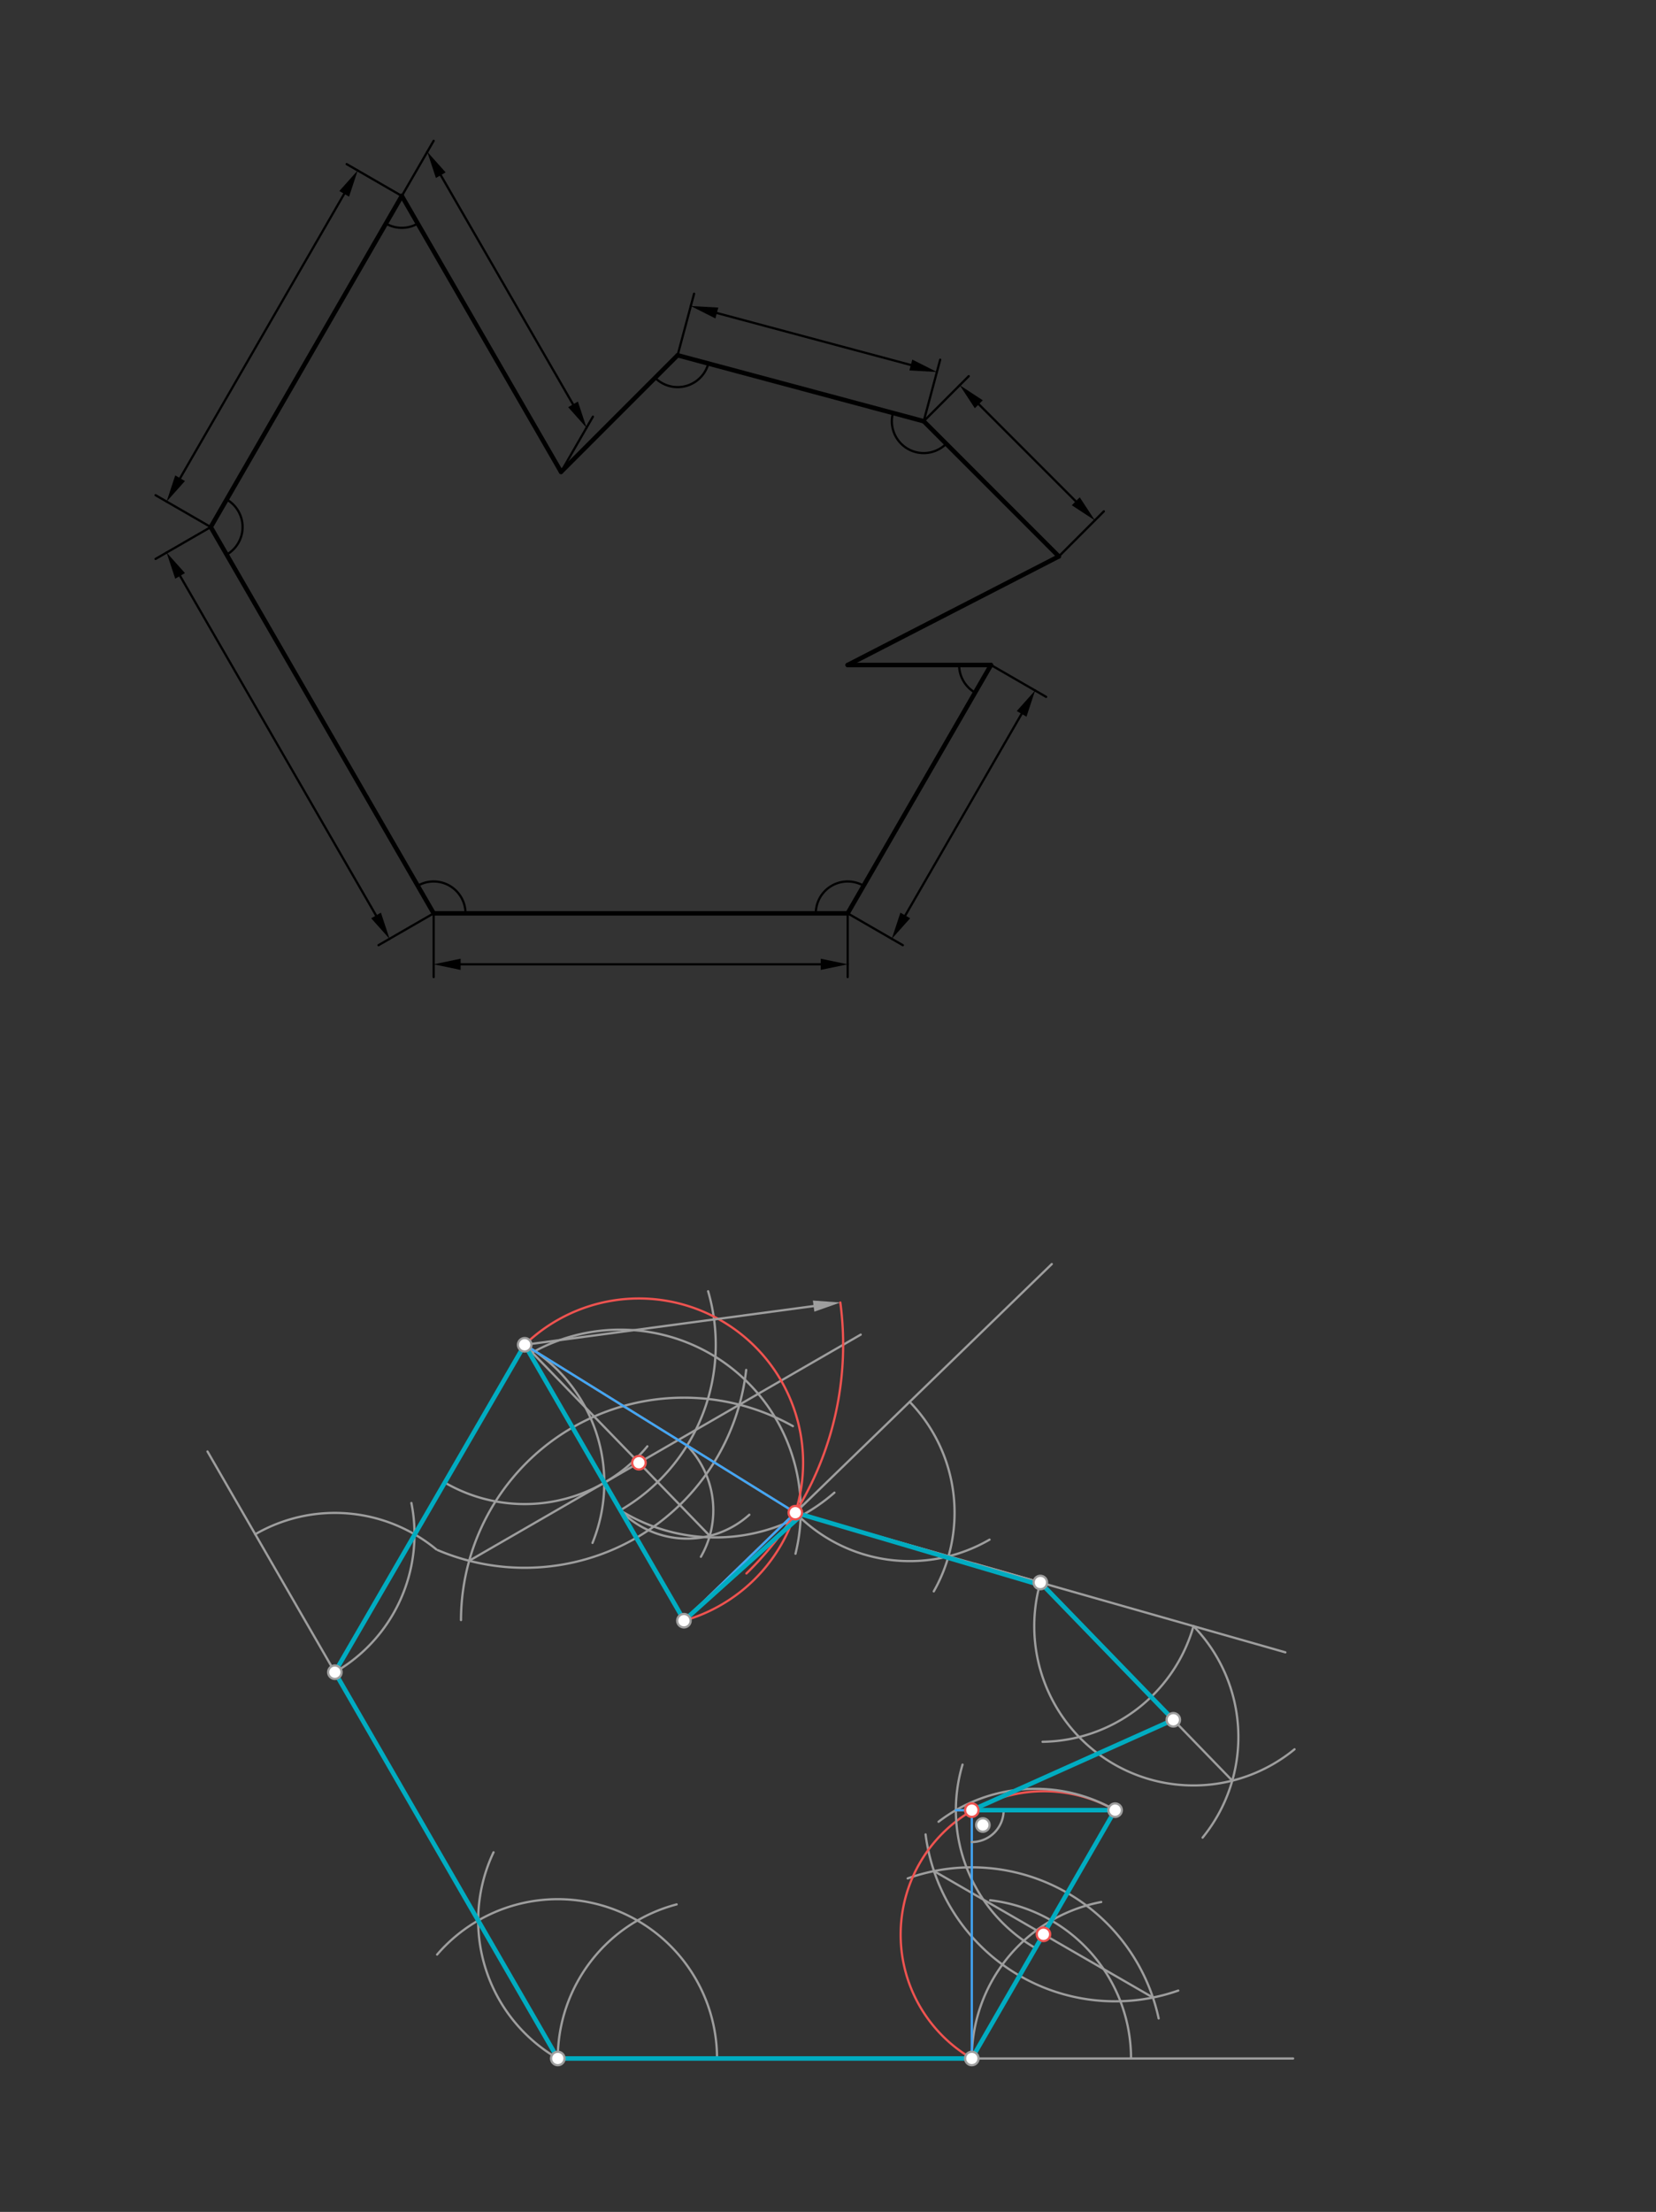 <svg xmlns="http://www.w3.org/2000/svg" class="svg--816" height="100%" preserveAspectRatio="xMidYMid meet" viewBox="0 0 737 984" width="100%"><rect x="0" y="0" width="737" height="984" fill="#333333" stroke="none"/><defs><marker id="marker-arrow" markerHeight="16" markerUnits="userSpaceOnUse" markerWidth="24" orient="auto-start-reverse" refX="24" refY="4" viewBox="0 0 24 8"><path d="M 0 0 L 24 4 L 0 8 z" stroke="inherit"></path></marker></defs><g class="aux-layer--949"></g><g class="main-layer--75a"><g class="element--733"><line stroke="#000000" stroke-dasharray="none" stroke-linecap="round" stroke-width="1" x1="193" x2="377.252" y1="406.312" y2="406.312"></line></g><g class="element--733"><line stroke="#000000" stroke-dasharray="none" stroke-linecap="round" stroke-width="1" x1="377.252" x2="441.031" y1="406.312" y2="295.843"></line></g><g class="element--733"><line stroke="#000000" stroke-dasharray="none" stroke-linecap="round" stroke-width="1" x1="441.031" x2="377.252" y1="295.843" y2="295.843"></line></g><g class="element--733"><line stroke="#000000" stroke-dasharray="none" stroke-linecap="round" stroke-width="1" x1="193" x2="93.787" y1="406.312" y2="234.471"></line></g><g class="element--733"><line stroke="#000000" stroke-dasharray="none" stroke-linecap="round" stroke-width="1" x1="93.787" x2="178.827" y1="234.471" y2="87.179"></line></g><g class="element--733"><line stroke="#000000" stroke-dasharray="none" stroke-linecap="round" stroke-width="1" x1="178.827" x2="249.693" y1="87.179" y2="209.922"></line></g><g class="element--733"><line stroke="#000000" stroke-dasharray="none" stroke-linecap="round" stroke-width="1" x1="249.693" x2="301.571" y1="209.922" y2="158.045"></line></g><g class="element--733"><line stroke="#000000" stroke-dasharray="none" stroke-linecap="round" stroke-width="1" x1="301.571" x2="411.093" y1="158.045" y2="187.391"></line></g><g class="element--733"><line stroke="#000000" stroke-dasharray="none" stroke-linecap="round" stroke-width="1" x1="411.093" x2="471.225" y1="187.391" y2="247.523"></line></g><g class="element--733"><line stroke="#000000" stroke-dasharray="none" stroke-linecap="round" stroke-width="1" x1="471.225" x2="377.252" y1="247.523" y2="295.843"></line></g><g class="element--733"><path d="M 100.874 222.197 A 14.173 14.173 0 0 1 100.874 246.746" fill="none" stroke="#000000" stroke-dasharray="none" stroke-linecap="round" stroke-width="1"></path></g><g class="element--733"><path d="M 185.913 394.038 A 14.173 14.173 0 0 1 207.173 406.312" fill="none" stroke="#000000" stroke-dasharray="none" stroke-linecap="round" stroke-width="1"></path></g><g class="element--733"><path d="M 363.079 406.312 A 14.173 14.173 0 0 1 384.339 394.038" fill="none" stroke="#000000" stroke-dasharray="none" stroke-linecap="round" stroke-width="1"></path></g><g class="element--733"><path d="M 433.945 308.117 A 14.173 14.173 0 0 1 426.858 295.843" fill="none" stroke="#000000" stroke-dasharray="none" stroke-linecap="round" stroke-width="1"></path></g><g class="element--733"><path d="M 397.403 183.723 A 14.173 14.173 0 0 0 421.115 197.413" fill="none" stroke="#000000" stroke-dasharray="none" stroke-linecap="round" stroke-width="1"></path></g><g class="element--733"><path d="M 291.549 168.067 A 14.173 14.173 0 0 0 315.261 161.713" fill="none" stroke="#000000" stroke-dasharray="none" stroke-linecap="round" stroke-width="1"></path></g><g class="element--733"><path d="M 171.74 99.453 A 14.173 14.173 0 0 0 185.913 99.453" fill="none" stroke="#000000" stroke-dasharray="none" stroke-linecap="round" stroke-width="1"></path></g><g class="element--733"><line stroke="#000000" stroke-dasharray="none" stroke-linecap="round" stroke-width="1" x1="193" x2="193" y1="406.312" y2="428.99"></line></g><g class="element--733"><line stroke="#000000" stroke-dasharray="none" stroke-linecap="round" stroke-width="1" x1="377.252" x2="377.252" y1="406.312" y2="428.99"></line></g><g class="element--733"><line stroke="#000000" stroke-dasharray="none" stroke-linecap="round" stroke-width="1" x1="377.252" x2="396.891" y1="406.313" y2="417.651"></line></g><g class="element--733"><line stroke="#000000" stroke-dasharray="none" stroke-linecap="round" stroke-width="1" x1="441.031" x2="460.67" y1="295.843" y2="307.182"></line></g><g class="element--733"><line stroke="#000000" stroke-dasharray="none" stroke-linecap="round" stroke-width="1" x1="471.225" x2="487.26" y1="247.523" y2="231.488"></line></g><g class="element--733"><line stroke="#000000" stroke-dasharray="none" stroke-linecap="round" stroke-width="1" x1="411.093" x2="427.128" y1="187.391" y2="171.356"></line></g><g class="element--733"><line stroke="#000000" stroke-dasharray="none" stroke-linecap="round" stroke-width="1" x1="301.571" x2="307.44" y1="158.045" y2="136.14"></line></g><g class="element--733"><line stroke="#000000" stroke-dasharray="none" stroke-linecap="round" stroke-width="1" x1="411.093" x2="416.962" y1="187.391" y2="165.487"></line></g><g class="element--733"><line stroke="#000000" stroke-dasharray="none" stroke-linecap="round" stroke-width="1" x1="178.827" x2="190.165" y1="87.179" y2="67.54"></line></g><g class="element--733"><line stroke="#000000" stroke-dasharray="none" stroke-linecap="round" stroke-width="1" x1="249.693" x2="261.031" y1="209.922" y2="190.283"></line></g><g class="element--733"><line stroke="#000000" stroke-dasharray="none" stroke-linecap="round" stroke-width="1" x1="178.827" x2="159.188" y1="87.179" y2="75.84"></line></g><g class="element--733"><line stroke="#000000" stroke-dasharray="none" stroke-linecap="round" stroke-width="1" x1="93.787" x2="74.148" y1="234.471" y2="223.133"></line></g><g class="element--733"><line stroke="#000000" stroke-dasharray="none" stroke-linecap="round" stroke-width="1" x1="93.787" x2="74.148" y1="234.471" y2="245.81"></line></g><g class="element--733"><line stroke="#000000" stroke-dasharray="none" stroke-linecap="round" stroke-width="1" x1="193" x2="173.361" y1="406.312" y2="417.651"></line></g><g class="element--733"><line stroke="#000000" stroke-dasharray="none" stroke-linecap="round" stroke-width="1" x1="205" x2="365.252" y1="428.99" y2="428.99"></line><path d="M193,428.99 l12,2.5 l0,-5 z" fill="#000000" stroke="#000000" stroke-width="0" transform="rotate(0, 193, 428.99)"></path><path d="M377.252,428.99 l12,2.5 l0,-5 z" fill="#000000" stroke="#000000" stroke-width="0" transform="rotate(180, 377.252, 428.99)"></path></g><g class="element--733"><line stroke="#000000" stroke-dasharray="none" stroke-linecap="round" stroke-width="1" x1="402.891" x2="454.67" y1="407.259" y2="317.574"></line><path d="M396.891,417.651 l12,2.5 l0,-5 z" fill="#000000" stroke="#000000" stroke-width="0" transform="rotate(300, 396.891, 417.651)"></path><path d="M460.67,307.182 l12,2.5 l0,-5 z" fill="#000000" stroke="#000000" stroke-width="0" transform="rotate(120, 460.67, 307.182)"></path></g><g class="element--733"><line stroke="#000000" stroke-dasharray="none" stroke-linecap="round" stroke-width="1" x1="435.613" x2="478.775" y1="179.841" y2="223.003"></line><path d="M427.128,171.356 l12,2.5 l0,-5 z" fill="#000000" stroke="#000000" stroke-width="0" transform="rotate(45, 427.128, 171.356)"></path><path d="M487.26,231.488 l12,2.5 l0,-5 z" fill="#000000" stroke="#000000" stroke-width="0" transform="rotate(225, 487.26, 231.488)"></path></g><g class="element--733"><line stroke="#000000" stroke-dasharray="none" stroke-linecap="round" stroke-width="1" x1="405.371" x2="319.031" y1="162.381" y2="139.246"></line><path d="M416.962,165.487 l12,2.5 l0,-5 z" fill="#000000" stroke="#000000" stroke-width="0" transform="rotate(195, 416.962, 165.487)"></path><path d="M307.44,136.14 l12,2.5 l0,-5 z" fill="#000000" stroke="#000000" stroke-width="0" transform="rotate(15, 307.44, 136.14)"></path></g><g class="element--733"><line stroke="#000000" stroke-dasharray="none" stroke-linecap="round" stroke-width="1" x1="196.165" x2="255.031" y1="77.932" y2="179.891"></line><path d="M190.165,67.54 l12,2.5 l0,-5 z" fill="#000000" stroke="#000000" stroke-width="0" transform="rotate(60, 190.165, 67.54)"></path><path d="M261.031,190.283 l12,2.5 l0,-5 z" fill="#000000" stroke="#000000" stroke-width="0" transform="rotate(240, 261.031, 190.283)"></path></g><g class="element--733"><line stroke="#000000" stroke-dasharray="none" stroke-linecap="round" stroke-width="1" x1="153.188" x2="80.148" y1="86.232" y2="212.74"></line><path d="M159.188,75.84 l12,2.5 l0,-5 z" fill="#000000" stroke="#000000" stroke-width="0" transform="rotate(120, 159.188, 75.84)"></path><path d="M74.148,223.133 l12,2.5 l0,-5 z" fill="#000000" stroke="#000000" stroke-width="0" transform="rotate(300, 74.148, 223.133)"></path></g><g class="element--733"><line stroke="#000000" stroke-dasharray="none" stroke-linecap="round" stroke-width="1" x1="80.148" x2="167.361" y1="256.202" y2="407.259"></line><path d="M74.148,245.81 l12,2.5 l0,-5 z" fill="#000000" stroke="#000000" stroke-width="0" transform="rotate(60, 74.148, 245.81)"></path><path d="M173.361,417.651 l12,2.5 l0,-5 z" fill="#000000" stroke="#000000" stroke-width="0" transform="rotate(240, 173.361, 417.651)"></path></g><g class="element--733"><line stroke="#000000" stroke-dasharray="none" stroke-linecap="round" stroke-width="1" x1="159.188" x2="154.278" y1="75.84" y2="73.006"></line></g><g class="element--733"><line stroke="#000000" stroke-dasharray="none" stroke-linecap="round" stroke-width="1" x1="74.148" x2="69.239" y1="223.133" y2="220.298"></line></g><g class="element--733"><line stroke="#000000" stroke-dasharray="none" stroke-linecap="round" stroke-width="1" x1="74.148" x2="69.239" y1="245.81" y2="248.644"></line></g><g class="element--733"><line stroke="#000000" stroke-dasharray="none" stroke-linecap="round" stroke-width="1" x1="173.361" x2="168.451" y1="417.651" y2="420.486"></line></g><g class="element--733"><line stroke="#000000" stroke-dasharray="none" stroke-linecap="round" stroke-width="1" x1="193" x2="193" y1="428.99" y2="434.659"></line></g><g class="element--733"><line stroke="#000000" stroke-dasharray="none" stroke-linecap="round" stroke-width="1" x1="377.252" x2="377.252" y1="428.99" y2="434.659"></line></g><g class="element--733"><line stroke="#000000" stroke-dasharray="none" stroke-linecap="round" stroke-width="1" x1="396.891" x2="401.801" y1="417.651" y2="420.486"></line></g><g class="element--733"><line stroke="#000000" stroke-dasharray="none" stroke-linecap="round" stroke-width="1" x1="460.67" x2="465.58" y1="307.182" y2="310.016"></line></g><g class="element--733"><line stroke="#000000" stroke-dasharray="none" stroke-linecap="round" stroke-width="1" x1="487.26" x2="491.269" y1="231.488" y2="227.479"></line></g><g class="element--733"><line stroke="#000000" stroke-dasharray="none" stroke-linecap="round" stroke-width="1" x1="427.128" x2="431.137" y1="171.356" y2="167.347"></line></g><g class="element--733"><line stroke="#000000" stroke-dasharray="none" stroke-linecap="round" stroke-width="1" x1="416.962" x2="418.429" y1="165.487" y2="160.011"></line></g><g class="element--733"><line stroke="#000000" stroke-dasharray="none" stroke-linecap="round" stroke-width="1" x1="307.44" x2="308.907" y1="136.14" y2="130.664"></line></g><g class="element--733"><line stroke="#000000" stroke-dasharray="none" stroke-linecap="round" stroke-width="1" x1="261.031" x2="263.866" y1="190.283" y2="185.374"></line></g><g class="element--733"><line stroke="#000000" stroke-dasharray="none" stroke-linecap="round" stroke-width="1" x1="190.165" x2="193" y1="67.54" y2="62.63"></line></g><g class="element--733"><line stroke="#000000" stroke-dasharray="none" stroke-linecap="round" stroke-width="2" x1="178.827" x2="93.787" y1="87.179" y2="234.471"></line></g><g class="element--733"><line stroke="#000000" stroke-dasharray="none" stroke-linecap="round" stroke-width="2" x1="93.787" x2="193" y1="234.471" y2="406.312"></line></g><g class="element--733"><line stroke="#000000" stroke-dasharray="none" stroke-linecap="round" stroke-width="2" x1="193" x2="377.252" y1="406.312" y2="406.313"></line></g><g class="element--733"><line stroke="#000000" stroke-dasharray="none" stroke-linecap="round" stroke-width="2" x1="377.252" x2="441.031" y1="406.312" y2="295.843"></line></g><g class="element--733"><line stroke="#000000" stroke-dasharray="none" stroke-linecap="round" stroke-width="2" x1="441.031" x2="377.252" y1="295.843" y2="295.843"></line></g><g class="element--733"><line stroke="#000000" stroke-dasharray="none" stroke-linecap="round" stroke-width="2" x1="377.252" x2="471.225" y1="295.843" y2="247.523"></line></g><g class="element--733"><line stroke="#000000" stroke-dasharray="none" stroke-linecap="round" stroke-width="2" x1="471.225" x2="411.093" y1="247.523" y2="187.391"></line></g><g class="element--733"><line stroke="#000000" stroke-dasharray="none" stroke-linecap="round" stroke-width="2" x1="411.093" x2="301.571" y1="187.391" y2="158.045"></line></g><g class="element--733"><line stroke="#000000" stroke-dasharray="none" stroke-linecap="round" stroke-width="2" x1="301.571" x2="249.693" y1="158.045" y2="209.922"></line></g><g class="element--733"><line stroke="#000000" stroke-dasharray="none" stroke-linecap="round" stroke-width="2" x1="249.693" x2="178.827" y1="209.922" y2="87.179"></line></g><g class="element--733"><line stroke="#9E9E9E" stroke-dasharray="none" stroke-linecap="round" stroke-width="1" x1="432.5" x2="248.248" y1="915.75" y2="915.75"></line></g><g class="element--733"><path d="M 319.114 915.75 A 70.866 70.866 0 0 0 194.534 869.524" fill="none" stroke="#9E9E9E" stroke-dasharray="none" stroke-linecap="round" stroke-width="1"></path></g><g class="element--733"><path d="M 248.248 915.75 A 70.866 70.866 0 0 1 301.142 847.201" fill="none" stroke="#9E9E9E" stroke-dasharray="none" stroke-linecap="round" stroke-width="1"></path></g><g class="element--733"><path d="M 248.248 915.75 A 70.866 70.866 0 0 1 219.642 824.03" fill="none" stroke="#9E9E9E" stroke-dasharray="none" stroke-linecap="round" stroke-width="1"></path></g><g class="element--733"><line stroke="#9E9E9E" stroke-dasharray="none" stroke-linecap="round" stroke-width="1" x1="248.248" x2="212.815" y1="915.75" y2="854.378"></line></g><g class="element--733"><line stroke="#9E9E9E" stroke-dasharray="none" stroke-linecap="round" stroke-width="1" x1="248.248" x2="149.035" y1="915.75" y2="743.909"></line></g><g class="element--733"><line stroke="#9E9E9E" stroke-dasharray="none" stroke-linecap="round" stroke-width="1" x1="149.035" x2="92.343" y1="743.909" y2="645.714"></line></g><g class="element--733"><path d="M 113.602 682.537 A 70.866 70.866 0 0 1 194.162 689.268" fill="none" stroke="#9E9E9E" stroke-dasharray="none" stroke-linecap="round" stroke-width="1"></path></g><g class="element--733"><path d="M 149.035 743.909 A 70.866 70.866 0 0 0 183.091 668.632" fill="none" stroke="#9E9E9E" stroke-dasharray="none" stroke-linecap="round" stroke-width="1"></path></g><g class="element--733"><line stroke="#9E9E9E" stroke-dasharray="none" stroke-linecap="round" stroke-width="1" x1="149.035" x2="184.469" y1="743.909" y2="682.537"></line></g><g class="element--733"><line stroke="#9E9E9E" stroke-dasharray="none" stroke-linecap="round" stroke-width="1" x1="149.035" x2="234.075" y1="743.909" y2="596.616"></line></g><g class="element--733"><path d="M 198.075 659.616 A 70.866 70.866 0 0 0 288.105 643.423" fill="none" stroke="#9E9E9E" stroke-dasharray="none" stroke-linecap="round" stroke-width="1"></path></g><g class="element--733"><path d="M 233.508 598.244 A 70.866 70.866 0 0 1 263.692 686.381" fill="none" stroke="#9E9E9E" stroke-dasharray="none" stroke-linecap="round" stroke-width="1"></path></g><g class="element--733"><line stroke="#9E9E9E" stroke-dasharray="none" stroke-linecap="round" stroke-width="1" x1="233.508" x2="268.941" y1="598.244" y2="659.616"></line></g><g class="element--733"><line stroke="#9E9E9E" stroke-dasharray="none" stroke-linecap="round" stroke-width="1" x1="233.508" x2="304.374" y1="598.244" y2="720.988"></line></g><g class="element--733"><path d="M 205.162 720.716 A 99.213 99.213 0 0 1 352.873 634.438" fill="none" stroke="#9E9E9E" stroke-dasharray="none" stroke-linecap="round" stroke-width="1"></path></g><g class="element--733"><path d="M 194.83 689.607 A 99.213 99.213 0 0 0 332.088 609.433" fill="none" stroke="#9E9E9E" stroke-dasharray="none" stroke-linecap="round" stroke-width="1"></path></g><g class="element--733"><line stroke="#9E9E9E" stroke-dasharray="none" stroke-linecap="round" stroke-width="1" x1="208.809" x2="329.073" y1="694.333" y2="624.899"></line></g><g class="element--733"><line stroke="#9E9E9E" stroke-dasharray="none" stroke-linecap="round" stroke-width="1" x1="329.073" x2="383.064" y1="624.899" y2="593.727"></line></g><g class="element--733"><path d="M 276.028 671.891 A 85.039 85.039 0 0 0 315.147 574.436" fill="none" stroke="#9E9E9E" stroke-dasharray="none" stroke-linecap="round" stroke-width="1"></path></g><g class="element--733"><path d="M 235.847 602.296 A 80.361 80.361 0 0 1 354.033 691.206" fill="none" stroke="#9E9E9E" stroke-dasharray="none" stroke-linecap="round" stroke-width="1"></path></g><g class="element--733"><path d="M 276.028 671.891 A 80.361 80.361 0 0 0 371.355 664.022" fill="none" stroke="#9E9E9E" stroke-dasharray="none" stroke-linecap="round" stroke-width="1"></path></g><g class="element--733"><line stroke="#9E9E9E" stroke-dasharray="none" stroke-linecap="round" stroke-width="1" x1="233.508" x2="356.349" y1="598.244" y2="674.42"></line></g><g class="element--733"><path d="M 305.779 643.061 A 41.428 41.428 0 0 1 311.937 692.55" fill="none" stroke="#9E9E9E" stroke-dasharray="none" stroke-linecap="round" stroke-width="1"></path></g><g class="element--733"><path d="M 276.028 671.891 A 41.428 41.428 0 0 0 333.494 673.854" fill="none" stroke="#9E9E9E" stroke-dasharray="none" stroke-linecap="round" stroke-width="1"></path></g><g class="element--733"><line stroke="#9E9E9E" stroke-dasharray="none" stroke-linecap="round" stroke-width="1" x1="233.508" x2="315.871" y1="598.244" y2="683.242"></line></g><g class="element--733"><path d="M 233.508 598.244 A 73.067 73.067 0 1 1 305.234 720.737" fill="none" stroke="#EF5350" stroke-dasharray="none" stroke-linecap="round" stroke-width="1"></path></g><g class="element--733"><line stroke="#9E9E9E" stroke-dasharray="none" stroke-linecap="round" stroke-width="1" x1="233.508" x2="362.094" y1="598.244" y2="581.038"></line><path d="M373.988,579.446 l12,2.5 l0,-5 z" fill="#9E9E9E" stroke="#9E9E9E" stroke-width="0" transform="rotate(172.378, 373.988, 579.446)"></path></g><g class="element--733"><path d="M 373.988 579.446 A 141.732 141.732 0 0 1 332.195 699.974" fill="none" stroke="#EF5350" stroke-dasharray="none" stroke-linecap="round" stroke-width="1"></path></g><g class="element--733"><line stroke="#9E9E9E" stroke-dasharray="none" stroke-linecap="round" stroke-width="1" x1="304.374" x2="353.96" y1="720.988" y2="672.939"></line></g><g class="element--733"><line stroke="#42A5F5" stroke-dasharray="none" stroke-linecap="round" stroke-width="1" x1="233.508" x2="353.96" y1="598.244" y2="672.939"></line></g><g class="element--733"><line stroke="#42A5F5" stroke-dasharray="none" stroke-linecap="round" stroke-width="1" x1="353.96" x2="304.374" y1="672.939" y2="720.988"></line></g><g class="element--733"><line stroke="#9E9E9E" stroke-dasharray="none" stroke-linecap="round" stroke-width="1" x1="353.96" x2="468.1" y1="672.939" y2="562.337"></line></g><g class="element--733"><path d="M 404.853 623.624 A 70.866 70.866 0 0 1 415.574 707.951" fill="none" stroke="#9E9E9E" stroke-dasharray="none" stroke-linecap="round" stroke-width="1"></path></g><g class="element--733"><path d="M 353.96 672.939 A 70.866 70.866 0 0 0 440.391 684.935" fill="none" stroke="#9E9E9E" stroke-dasharray="none" stroke-linecap="round" stroke-width="1"></path></g><g class="element--733"><line stroke="#9E9E9E" stroke-dasharray="none" stroke-linecap="round" stroke-width="1" x1="353.96" x2="422.115" y1="672.939" y2="692.355"></line></g><g class="element--733"><line stroke="#9E9E9E" stroke-dasharray="none" stroke-linecap="round" stroke-width="1" x1="353.96" x2="463.007" y1="672.939" y2="704.005"></line></g><g class="element--733"><line stroke="#9E9E9E" stroke-dasharray="none" stroke-linecap="round" stroke-width="1" x1="444.241" x2="463.007" y1="698.659" y2="704.005"></line></g><g class="element--733"><line stroke="#9E9E9E" stroke-dasharray="none" stroke-linecap="round" stroke-width="1" x1="444.241" x2="433.803" y1="698.659" y2="695.685"></line></g><g class="element--733"><line stroke="#9E9E9E" stroke-dasharray="none" stroke-linecap="round" stroke-width="1" x1="463.007" x2="572.054" y1="704.005" y2="735.072"></line></g><g class="element--733"><path d="M 531.161 723.422 A 70.866 70.866 0 0 1 463.998 774.865" fill="none" stroke="#9E9E9E" stroke-dasharray="none" stroke-linecap="round" stroke-width="1"></path></g><g class="element--733"><path d="M 463.007 704.005 A 70.866 70.866 0 0 0 576.123 778.199" fill="none" stroke="#9E9E9E" stroke-dasharray="none" stroke-linecap="round" stroke-width="1"></path></g><g class="element--733"><path d="M 531.161 723.422 A 70.866 70.866 0 0 1 535.217 817.489" fill="none" stroke="#9E9E9E" stroke-dasharray="none" stroke-linecap="round" stroke-width="1"></path></g><g class="element--733"><line stroke="#9E9E9E" stroke-dasharray="none" stroke-linecap="round" stroke-width="1" x1="463.007" x2="548.423" y1="704.005" y2="792.154"></line></g><g class="element--733"><line stroke="#9E9E9E" stroke-dasharray="none" stroke-linecap="round" stroke-width="1" x1="463.007" x2="522.185" y1="704.005" y2="765.076"></line></g><g class="element--733"><line stroke="#9E9E9E" stroke-dasharray="none" stroke-linecap="round" stroke-width="1" x1="432.5" x2="575.5" y1="915.75" y2="915.75"></line></g><g class="element--733"><path d="M 503.366 915.75 A 70.866 70.866 0 0 0 440.662 845.355" fill="none" stroke="#9E9E9E" stroke-dasharray="none" stroke-linecap="round" stroke-width="1"></path></g><g class="element--733"><path d="M 432.5 915.75 A 70.866 70.866 0 0 1 490.098 846.137" fill="none" stroke="#9E9E9E" stroke-dasharray="none" stroke-linecap="round" stroke-width="1"></path></g><g class="element--733"><line stroke="#9E9E9E" stroke-dasharray="none" stroke-linecap="round" stroke-width="1" x1="432.5" x2="467.933" y1="915.75" y2="854.378"></line></g><g class="element--733"><line stroke="#9E9E9E" stroke-dasharray="none" stroke-linecap="round" stroke-width="1" x1="432.5" x2="496.28" y1="915.75" y2="805.281"></line></g><g class="element--733"><path d="M 403.957 835.644 A 85.039 85.039 0 0 1 515.652 897.932" fill="none" stroke="#9E9E9E" stroke-dasharray="none" stroke-linecap="round" stroke-width="1"></path></g><g class="element--733"><path d="M 411.929 816.079 A 85.039 85.039 0 0 0 524.378 885.544" fill="none" stroke="#9E9E9E" stroke-dasharray="none" stroke-linecap="round" stroke-width="1"></path></g><g class="element--733"><line stroke="#9E9E9E" stroke-dasharray="none" stroke-linecap="round" stroke-width="1" x1="513.102" x2="415.677" y1="888.639" y2="832.391"></line></g><g class="element--733"><path d="M 432.5 915.75 A 63.78 63.78 0 0 1 496.28 805.281" fill="none" stroke="#EF5350" stroke-dasharray="none" stroke-linecap="round" stroke-width="1"></path></g><g class="element--733"><path d="M 460.846 866.652 A 70.866 70.866 0 0 1 428.374 785.011" fill="none" stroke="#9E9E9E" stroke-dasharray="none" stroke-linecap="round" stroke-width="1"></path></g><g class="element--733"><path d="M 496.28 805.281 A 70.866 70.866 0 0 0 417.7 810.435" fill="none" stroke="#9E9E9E" stroke-dasharray="none" stroke-linecap="round" stroke-width="1"></path></g><g class="element--733"><line stroke="#9E9E9E" stroke-dasharray="none" stroke-linecap="round" stroke-width="1" x1="496.279" x2="425.413" y1="805.281" y2="805.281"></line></g><g class="element--733"><line stroke="#42A5F5" stroke-dasharray="none" stroke-linecap="round" stroke-width="1" x1="496.279" x2="425.413" y1="805.281" y2="805.281"></line></g><g class="element--733"><line stroke="#42A5F5" stroke-dasharray="none" stroke-linecap="round" stroke-width="1" x1="432.5" x2="432.5" y1="805.281" y2="915.75"></line></g><g class="element--733"><path d="M 446.673 805.281 A 14.173 14.173 0 0 1 432.5 819.454" fill="none" stroke="#9E9E9E" stroke-dasharray="none" stroke-linecap="round" stroke-width="1"></path></g><g class="element--733"><line stroke="#9E9E9E" stroke-dasharray="none" stroke-linecap="round" stroke-width="1" x1="522.185" x2="432.5" y1="765.076" y2="805.281"></line></g><g class="element--733"><line stroke="#00ACC1" stroke-dasharray="none" stroke-linecap="round" stroke-width="2" x1="432.5" x2="248.248" y1="915.75" y2="915.75"></line></g><g class="element--733"><line stroke="#00ACC1" stroke-dasharray="none" stroke-linecap="round" stroke-width="2" x1="248.248" x2="149.035" y1="915.75" y2="743.909"></line></g><g class="element--733"><line stroke="#00ACC1" stroke-dasharray="none" stroke-linecap="round" stroke-width="2" x1="149.035" x2="233.508" y1="743.909" y2="598.244"></line></g><g class="element--733"><line stroke="#00ACC1" stroke-dasharray="none" stroke-linecap="round" stroke-width="2" x1="233.508" x2="304.479" y1="598.244" y2="720.886"></line></g><g class="element--733"><line stroke="#00ACC1" stroke-dasharray="none" stroke-linecap="round" stroke-width="2" x1="304.479" x2="356.967" y1="720.886" y2="673.795"></line></g><g class="element--733"><line stroke="#00ACC1" stroke-dasharray="none" stroke-linecap="round" stroke-width="2" x1="356.967" x2="464.544" y1="673.795" y2="705.592"></line></g><g class="element--733"><line stroke="#00ACC1" stroke-dasharray="none" stroke-linecap="round" stroke-width="2" x1="464.544" x2="522.185" y1="705.592" y2="765.076"></line></g><g class="element--733"><line stroke="#00ACC1" stroke-dasharray="none" stroke-linecap="round" stroke-width="2" x1="522.185" x2="432.5" y1="765.076" y2="805.281"></line></g><g class="element--733"><line stroke="#00ACC1" stroke-dasharray="none" stroke-linecap="round" stroke-width="2" x1="432.5" x2="496.279" y1="805.281" y2="805.281"></line></g><g class="element--733"><line stroke="#00ACC1" stroke-dasharray="none" stroke-linecap="round" stroke-width="2" x1="496.279" x2="432.5" y1="805.281" y2="915.75"></line></g><g class="element--733"><circle cx="432.5" cy="915.75" r="3" stroke="#9E9E9E" stroke-width="1" fill="#ffffff"></circle>}</g><g class="element--733"><circle cx="248.248" cy="915.75" r="3" stroke="#9E9E9E" stroke-width="1" fill="#ffffff"></circle>}</g><g class="element--733"><circle cx="149.035" cy="743.909" r="3" stroke="#9E9E9E" stroke-width="1" fill="#ffffff"></circle>}</g><g class="element--733"><circle cx="233.508" cy="598.244" r="3" stroke="#9E9E9E" stroke-width="1" fill="#ffffff"></circle>}</g><g class="element--733"><circle cx="304.374" cy="720.988" r="3" stroke="#9E9E9E" stroke-width="1" fill="#ffffff"></circle>}</g><g class="element--733"><circle cx="284.354" cy="650.717" r="3" stroke="#EF5350" stroke-width="1" fill="#ffffff"></circle>}</g><g class="element--733"><circle cx="353.96" cy="672.939" r="3" stroke="#EF5350" stroke-width="1" fill="#ffffff"></circle>}</g><g class="element--733"><circle cx="463.007" cy="704.005" r="3" stroke="#9E9E9E" stroke-width="1" fill="#ffffff"></circle>}</g><g class="element--733"><circle cx="522.185" cy="765.076" r="3" stroke="#9E9E9E" stroke-width="1" fill="#ffffff"></circle>}</g><g class="element--733"><circle cx="496.28" cy="805.281" r="3" stroke="#9E9E9E" stroke-width="1" fill="#ffffff"></circle>}</g><g class="element--733"><circle cx="464.39" cy="860.515" r="3" stroke="#EF5350" stroke-width="1" fill="#ffffff"></circle>}</g><g class="element--733"><circle cx="432.5" cy="805.281" r="3" stroke="#EF5350" stroke-width="1" fill="#ffffff"></circle>}</g><g class="element--733"><circle cx="437.421" cy="811.891" r="3" stroke="#9E9E9E" stroke-width="1" fill="#ffffff"></circle>}</g></g><g class="snaps-layer--ac6"></g><g class="temp-layer--52d"></g></svg>
